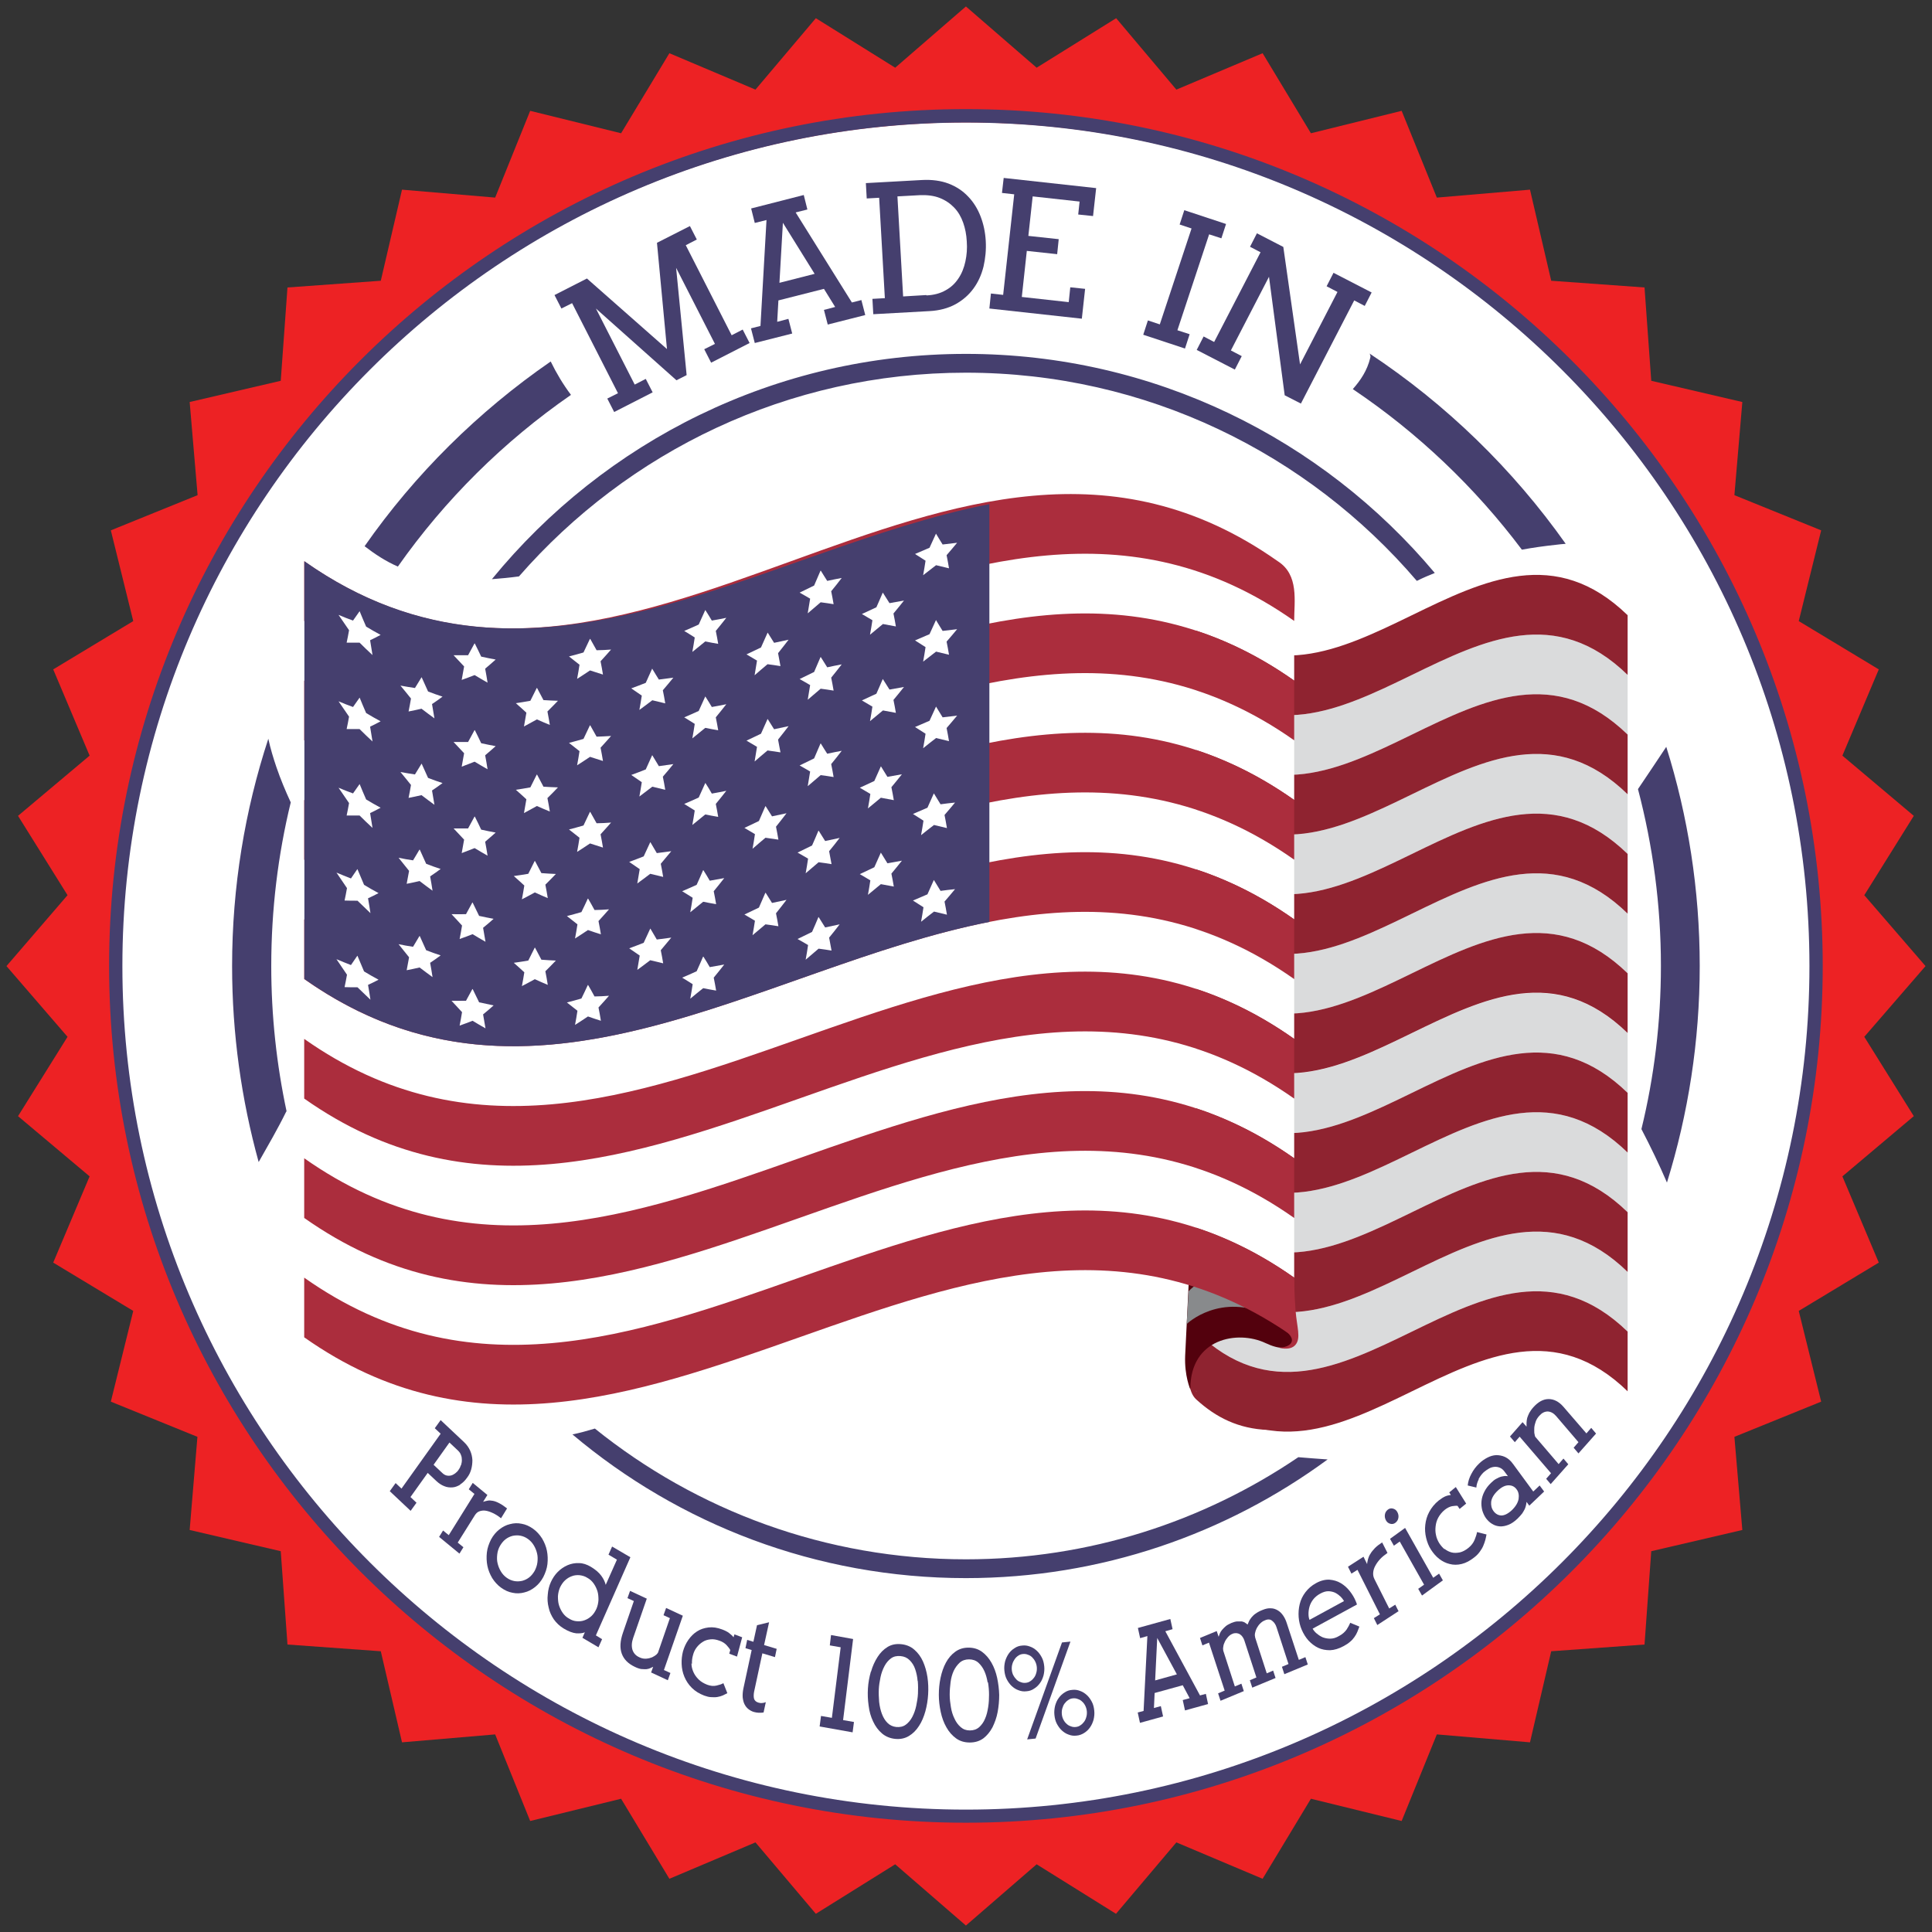 <svg xmlns="http://www.w3.org/2000/svg" fill="none" viewBox="0 0 112 112" height="112" width="112">
<rect x="0" y="0" width="112" height="112" fill="#333333" stroke="none"/>
<g id="Group 3">
<path fill="#ED2224" d="M111.625 56.005L108.075 60.105L110.945 64.705L106.805 68.195L108.915 73.195L104.275 75.995L105.575 81.255L100.545 83.295L101.005 88.695L95.725 89.925L95.335 95.335L89.925 95.725L88.695 101.005L83.295 100.545L81.255 105.565L75.995 104.275L73.195 108.915L68.195 106.805L64.695 110.945L60.095 108.075L55.995 111.625L51.895 108.075L47.295 110.945L43.795 106.805L38.805 108.915L36.005 104.275L30.735 105.565L28.705 100.545L23.305 101.005L22.075 95.725L16.665 95.335L16.275 89.925L10.995 88.695L11.445 83.295L6.425 81.255L7.725 75.995L3.085 73.195L5.195 68.195L1.045 64.705L3.915 60.105L0.375 56.005L3.915 51.895L1.045 47.295L5.195 43.805L3.085 38.805L7.725 36.005L6.425 30.745L11.455 28.705L10.995 23.305L16.275 22.075L16.665 16.665L22.075 16.275L23.305 10.995L28.705 11.455L30.735 6.425L36.005 7.725L38.805 3.085L43.795 5.195L47.295 1.055L51.895 3.925L55.995 0.375L60.095 3.925L64.705 1.055L68.195 5.195L73.195 3.085L75.995 7.725L81.255 6.425L83.295 11.455L88.695 10.995L89.925 16.275L95.335 16.665L95.725 22.075L101.005 23.305L100.545 28.705L105.575 30.745L104.275 36.005L108.915 38.805L106.805 43.805L110.945 47.295L108.075 51.895L111.625 56.005Z" id="Vector"></path>
<path fill="white" d="M56.025 105.235C83.126 105.235 105.095 83.266 105.095 56.165C105.095 29.065 83.126 7.095 56.025 7.095C28.924 7.095 6.955 29.065 6.955 56.165C6.955 83.266 28.924 105.235 56.025 105.235Z" id="Vector_2"></path>
<path fill="#453F6E" d="M55.995 105.665C28.605 105.665 6.325 83.385 6.325 55.995C6.325 28.605 28.605 6.325 55.995 6.325C83.385 6.325 105.665 28.605 105.665 55.995C105.665 83.385 83.385 105.665 55.995 105.665ZM55.995 7.105C29.035 7.105 7.095 29.045 7.095 56.005C7.095 82.965 29.035 104.905 55.995 104.905C82.955 104.905 104.895 82.965 104.895 56.005C104.895 29.045 82.955 7.105 55.995 7.105Z" id="Vector_3"></path>
<g id="Group">
<path fill="#453F6E" d="M55.995 90.395C47.865 90.395 40.375 87.555 34.485 82.815C34.055 82.945 33.625 83.065 33.185 83.155C39.355 88.355 47.315 91.485 55.995 91.485C63.835 91.485 71.085 88.925 76.965 84.605C76.395 84.565 75.835 84.525 75.265 84.475C69.765 88.205 63.135 90.395 55.995 90.395Z" id="Vector_4"></path>
<path fill="#453F6E" d="M28.525 33.575C29.045 33.535 29.565 33.485 30.085 33.415C36.395 26.185 45.675 21.605 55.995 21.605C66.445 21.605 75.825 26.295 82.135 33.675C82.475 33.505 82.825 33.355 83.175 33.215C76.665 25.455 66.895 20.515 55.995 20.515C44.935 20.515 35.035 25.605 28.525 33.565V33.575Z" id="Vector_5"></path>
<path fill="#453F6E" d="M33.095 22.885C32.645 22.285 32.255 21.635 31.925 20.955C27.725 23.855 24.055 27.485 21.135 31.665C21.735 32.125 22.355 32.535 23.065 32.845C25.795 28.965 29.195 25.595 33.095 22.895V22.885Z" id="Vector_6"></path>
<path fill="#453F6E" d="M16.615 64.435C16.035 61.715 15.725 58.895 15.725 56.005C15.725 52.735 16.115 49.555 16.855 46.515C16.545 45.845 16.265 45.175 16.025 44.475C15.845 43.945 15.675 43.385 15.555 42.825C14.195 46.975 13.455 51.405 13.455 56.005C13.455 59.935 13.995 63.745 14.995 67.365C15.545 66.395 16.105 65.435 16.595 64.435H16.615Z" id="Vector_7"></path>
<path fill="#453F6E" d="M78.435 22.565C82.195 25.095 85.505 28.245 88.225 31.865C88.875 31.745 89.525 31.655 90.175 31.585C90.375 31.565 90.565 31.535 90.765 31.525C87.695 27.185 83.835 23.435 79.395 20.495C79.435 20.565 79.465 20.655 79.435 20.745C79.255 21.485 78.875 22.045 78.425 22.555L78.435 22.565Z" id="Vector_8"></path>
<path fill="#453F6E" d="M96.595 43.295C96.055 44.115 95.505 44.925 94.955 45.745C95.815 49.015 96.285 52.455 96.285 55.995C96.285 59.255 95.895 62.425 95.155 65.455C95.685 66.475 96.185 67.505 96.635 68.555C97.865 64.585 98.535 60.365 98.535 55.995C98.535 51.575 97.855 47.305 96.595 43.295Z" id="Vector_9"></path>
</g>
<g id="Group_2">
<path fill="#453F6E" d="M26.685 86.065C26.535 86.155 26.385 86.215 26.235 86.225C26.085 86.235 25.915 86.225 25.755 86.155C25.595 86.095 25.445 85.995 25.295 85.855L24.795 85.385L23.795 86.785L24.145 87.115L23.805 87.585L22.595 86.445L22.935 85.975L23.275 86.295L25.545 83.115L25.205 82.795L25.545 82.325L26.895 83.595C27.055 83.745 27.175 83.915 27.255 84.095C27.335 84.275 27.375 84.455 27.385 84.645C27.385 84.825 27.365 85.005 27.315 85.185C27.265 85.365 27.185 85.525 27.075 85.665C26.955 85.835 26.825 85.965 26.675 86.055L26.685 86.065ZM26.725 84.945C26.755 84.845 26.775 84.745 26.775 84.645C26.775 84.545 26.765 84.445 26.725 84.355C26.695 84.255 26.635 84.175 26.555 84.095L26.055 83.625L25.135 84.915L25.635 85.385C25.715 85.465 25.805 85.515 25.885 85.535C25.975 85.555 26.055 85.555 26.145 85.535C26.225 85.515 26.305 85.475 26.385 85.415C26.465 85.355 26.535 85.285 26.585 85.205C26.645 85.125 26.685 85.045 26.715 84.945H26.725Z" id="Vector_10"></path>
<path fill="#453F6E" d="M26.635 90.065L25.455 89.095L25.685 88.725L26.015 88.995L27.505 86.605L27.175 86.335L27.405 85.965L28.255 86.665L28.005 87.065C28.085 87.035 28.165 87.015 28.265 86.995C28.355 86.975 28.465 86.985 28.575 87.005C28.685 87.025 28.815 87.075 28.945 87.145C29.085 87.215 29.225 87.315 29.395 87.445L29.045 88.015C28.885 87.885 28.725 87.785 28.575 87.715C28.425 87.645 28.285 87.595 28.145 87.575C28.015 87.555 27.895 87.575 27.785 87.615C27.675 87.655 27.595 87.735 27.525 87.845L26.535 89.425L26.865 89.695L26.635 90.065Z" id="Vector_11"></path>
<path fill="#453F6E" d="M31.015 92.005C30.825 92.155 30.615 92.265 30.395 92.315C30.175 92.375 29.945 92.385 29.715 92.335C29.485 92.295 29.265 92.195 29.055 92.045C28.845 91.895 28.675 91.705 28.535 91.485C28.405 91.265 28.305 91.025 28.255 90.775C28.205 90.525 28.195 90.265 28.225 89.995C28.255 89.735 28.345 89.485 28.465 89.245C28.595 89.005 28.755 88.815 28.945 88.665C29.135 88.515 29.345 88.405 29.565 88.355C29.785 88.295 30.015 88.285 30.245 88.335C30.475 88.375 30.695 88.475 30.905 88.625C31.115 88.775 31.285 88.965 31.425 89.185C31.555 89.405 31.655 89.645 31.705 89.895C31.755 90.145 31.765 90.405 31.735 90.675C31.705 90.935 31.615 91.185 31.495 91.425C31.365 91.665 31.205 91.855 31.015 92.005ZM28.825 90.115C28.805 90.295 28.805 90.465 28.845 90.625C28.885 90.795 28.945 90.945 29.035 91.095C29.125 91.245 29.235 91.365 29.375 91.465C29.515 91.565 29.655 91.625 29.815 91.655C29.965 91.685 30.115 91.675 30.265 91.645C30.415 91.605 30.545 91.545 30.675 91.445C30.805 91.345 30.905 91.215 30.995 91.065C31.075 90.905 31.135 90.745 31.155 90.565C31.175 90.385 31.175 90.215 31.135 90.055C31.095 89.885 31.035 89.735 30.945 89.585C30.855 89.435 30.745 89.315 30.605 89.215C30.465 89.115 30.325 89.055 30.165 89.025C30.005 88.995 29.865 89.005 29.715 89.035C29.565 89.075 29.435 89.135 29.305 89.235C29.175 89.335 29.075 89.465 28.985 89.615C28.895 89.775 28.845 89.935 28.825 90.115Z" id="Vector_12"></path>
<path fill="#453F6E" d="M35.484 89.655L36.544 90.275L34.544 94.805L34.904 95.025L34.694 95.495L33.764 94.945L33.904 94.625C33.775 94.685 33.605 94.695 33.404 94.685C33.205 94.665 32.955 94.575 32.675 94.405C32.444 94.265 32.255 94.085 32.105 93.875C31.965 93.665 31.855 93.435 31.805 93.185C31.744 92.945 31.724 92.685 31.755 92.435C31.774 92.175 31.834 91.935 31.934 91.715C32.035 91.495 32.164 91.295 32.334 91.125C32.505 90.955 32.694 90.825 32.904 90.735C33.114 90.645 33.334 90.605 33.565 90.615C33.794 90.615 34.025 90.695 34.245 90.825C34.514 90.985 34.715 91.155 34.855 91.345C34.995 91.535 35.075 91.715 35.114 91.875L35.764 90.415L35.275 90.125L35.484 89.655ZM32.344 92.545C32.344 92.725 32.355 92.895 32.404 93.055C32.455 93.215 32.525 93.365 32.624 93.505C32.724 93.645 32.844 93.755 32.995 93.835C33.135 93.925 33.285 93.975 33.444 93.985C33.594 93.995 33.745 93.985 33.895 93.925C34.035 93.875 34.164 93.795 34.285 93.685C34.404 93.575 34.495 93.435 34.575 93.265C34.645 93.105 34.684 92.925 34.694 92.755C34.694 92.575 34.684 92.405 34.635 92.245C34.584 92.085 34.514 91.935 34.414 91.795C34.315 91.655 34.194 91.545 34.044 91.465C33.904 91.375 33.755 91.335 33.594 91.315C33.444 91.305 33.294 91.315 33.145 91.375C33.005 91.425 32.874 91.505 32.755 91.615C32.635 91.725 32.544 91.865 32.465 92.025C32.395 92.185 32.355 92.365 32.344 92.535V92.545Z" id="Vector_13"></path>
<path fill="#453F6E" d="M38.495 96.815L38.865 96.985L38.715 97.405L37.745 96.955L37.865 96.625C37.865 96.625 37.765 96.675 37.695 96.705C37.635 96.735 37.555 96.755 37.465 96.765C37.375 96.765 37.275 96.765 37.165 96.755C37.055 96.735 36.935 96.695 36.795 96.625C36.415 96.445 36.165 96.195 36.045 95.865C35.925 95.535 35.945 95.135 36.115 94.645L36.745 92.815L36.375 92.645L36.525 92.225L37.495 92.675L36.705 94.955C36.615 95.215 36.605 95.445 36.665 95.645C36.735 95.845 36.865 95.985 37.065 96.075C37.205 96.145 37.345 96.165 37.465 96.155C37.595 96.145 37.705 96.115 37.805 96.075C37.905 96.025 37.985 95.975 38.045 95.925C38.105 95.865 38.135 95.825 38.145 95.805L38.835 93.805L38.465 93.635L38.615 93.215L39.585 93.665L38.485 96.825L38.495 96.815Z" id="Vector_14"></path>
<path fill="#453F6E" d="M40.085 96.425C40.085 96.605 40.125 96.765 40.195 96.925C40.265 97.085 40.365 97.225 40.495 97.355C40.625 97.485 40.795 97.585 40.995 97.665C41.185 97.735 41.365 97.755 41.535 97.715C41.705 97.675 41.835 97.635 41.935 97.575L42.165 98.155C42.085 98.195 41.995 98.245 41.905 98.285C41.815 98.325 41.705 98.355 41.595 98.375C41.485 98.395 41.365 98.395 41.235 98.385C41.105 98.385 40.965 98.345 40.825 98.295C40.535 98.185 40.295 98.035 40.105 97.845C39.915 97.655 39.775 97.445 39.675 97.205C39.575 96.965 39.525 96.725 39.515 96.465C39.505 96.205 39.535 95.955 39.595 95.725C39.665 95.485 39.765 95.265 39.905 95.065C40.045 94.865 40.215 94.695 40.405 94.575C40.605 94.445 40.825 94.375 41.075 94.345C41.325 94.315 41.585 94.355 41.875 94.465C42.035 94.525 42.175 94.595 42.275 94.675C42.375 94.755 42.465 94.835 42.525 94.915L42.575 94.745L43.025 94.915L42.725 96.035L42.275 95.865L42.335 95.655C42.295 95.575 42.225 95.485 42.125 95.375C42.025 95.265 41.885 95.175 41.715 95.115C41.525 95.045 41.345 95.015 41.185 95.035C41.015 95.055 40.865 95.095 40.735 95.185C40.605 95.265 40.485 95.375 40.385 95.505C40.285 95.635 40.215 95.785 40.175 95.945C40.125 96.115 40.105 96.285 40.115 96.455L40.085 96.425Z" id="Vector_15"></path>
<path fill="#453F6E" d="M44.185 98.725C44.245 98.725 44.315 98.705 44.395 98.675L44.265 99.275C44.065 99.305 43.885 99.295 43.705 99.245C43.595 99.215 43.485 99.155 43.395 99.085C43.305 99.015 43.225 98.925 43.165 98.805C43.105 98.695 43.075 98.555 43.055 98.405C43.045 98.255 43.055 98.075 43.095 97.885L43.575 95.655L43.215 95.545L43.315 95.065L43.675 95.175L43.885 94.215L44.585 94.045L44.295 95.365L45.025 95.585L44.925 96.065L44.195 95.845L43.715 98.075C43.685 98.235 43.685 98.375 43.715 98.485C43.755 98.595 43.835 98.665 43.975 98.705C44.045 98.725 44.115 98.735 44.175 98.725H44.185Z" id="Vector_16"></path>
<path fill="#453F6E" d="M49.425 100.425L47.515 100.085L47.595 99.475L48.225 99.585L48.735 95.495L48.105 95.385L48.175 94.785L49.455 95.015L48.875 99.715L49.505 99.825L49.425 100.435V100.425Z" id="Vector_17"></path>
<path fill="#453F6E" d="M50.495 96.905C50.585 96.585 50.715 96.305 50.875 96.055C51.035 95.805 51.225 95.615 51.455 95.475C51.685 95.335 51.945 95.285 52.245 95.315C52.545 95.345 52.805 95.455 53.005 95.635C53.215 95.815 53.385 96.045 53.505 96.315C53.625 96.585 53.715 96.895 53.765 97.225C53.815 97.555 53.825 97.895 53.805 98.225C53.785 98.555 53.735 98.875 53.645 99.205C53.555 99.525 53.435 99.815 53.275 100.055C53.115 100.305 52.925 100.495 52.695 100.635C52.465 100.775 52.195 100.835 51.895 100.805C51.595 100.775 51.335 100.665 51.125 100.485C50.915 100.305 50.745 100.075 50.615 99.795C50.485 99.525 50.395 99.215 50.355 98.875C50.305 98.535 50.295 98.205 50.315 97.875C50.335 97.545 50.395 97.225 50.485 96.905H50.495ZM53.195 97.445C53.175 97.195 53.125 96.975 53.055 96.765C52.985 96.555 52.875 96.385 52.735 96.245C52.595 96.105 52.425 96.025 52.205 96.005C51.995 95.985 51.805 96.025 51.655 96.135C51.505 96.245 51.375 96.395 51.275 96.585C51.175 96.775 51.095 96.985 51.045 97.225C50.995 97.465 50.955 97.705 50.945 97.935C50.935 98.165 50.945 98.415 50.965 98.665C50.995 98.915 51.045 99.145 51.125 99.355C51.205 99.565 51.305 99.735 51.445 99.875C51.585 100.015 51.755 100.095 51.955 100.115C52.165 100.135 52.355 100.095 52.505 99.985C52.655 99.875 52.785 99.725 52.885 99.535C52.985 99.345 53.065 99.125 53.115 98.885C53.165 98.645 53.205 98.405 53.215 98.175C53.225 97.945 53.225 97.705 53.205 97.455L53.195 97.445Z" id="Vector_18"></path>
<path fill="#453F6E" d="M54.525 97.265C54.595 96.935 54.695 96.645 54.835 96.385C54.975 96.125 55.155 95.915 55.375 95.755C55.595 95.595 55.845 95.515 56.145 95.515C56.445 95.515 56.705 95.595 56.925 95.755C57.145 95.915 57.325 96.125 57.475 96.385C57.625 96.645 57.735 96.945 57.805 97.265C57.875 97.595 57.915 97.925 57.925 98.255C57.925 98.585 57.895 98.915 57.835 99.245C57.775 99.575 57.665 99.865 57.535 100.135C57.395 100.395 57.215 100.615 57.005 100.775C56.785 100.935 56.525 101.015 56.215 101.015C55.915 101.015 55.645 100.935 55.425 100.775C55.205 100.615 55.015 100.405 54.865 100.135C54.715 99.875 54.605 99.575 54.535 99.245C54.465 98.915 54.425 98.585 54.425 98.255C54.425 97.925 54.455 97.595 54.525 97.265ZM57.255 97.535C57.215 97.295 57.155 97.075 57.065 96.875C56.975 96.675 56.855 96.515 56.715 96.385C56.565 96.255 56.385 96.195 56.175 96.195C55.965 96.195 55.785 96.255 55.635 96.385C55.495 96.515 55.375 96.675 55.285 96.865C55.195 97.065 55.135 97.285 55.105 97.525C55.075 97.765 55.055 98.005 55.055 98.245C55.055 98.485 55.085 98.725 55.125 98.965C55.165 99.215 55.235 99.435 55.335 99.635C55.425 99.835 55.545 99.995 55.695 100.125C55.845 100.255 56.015 100.315 56.225 100.315C56.435 100.315 56.615 100.255 56.765 100.125C56.905 99.995 57.025 99.835 57.105 99.635C57.195 99.435 57.245 99.215 57.285 98.965C57.325 98.715 57.335 98.475 57.335 98.245C57.335 98.005 57.315 97.765 57.275 97.525L57.255 97.535Z" id="Vector_19"></path>
<path fill="#453F6E" d="M60.495 97.125C60.445 97.295 60.385 97.445 60.285 97.575C60.195 97.705 60.075 97.815 59.945 97.895C59.815 97.985 59.665 98.035 59.505 98.045C59.345 98.065 59.195 98.045 59.045 97.985C58.895 97.935 58.765 97.845 58.655 97.745C58.535 97.635 58.445 97.505 58.365 97.355C58.285 97.205 58.245 97.035 58.225 96.845C58.205 96.665 58.225 96.485 58.265 96.315C58.315 96.145 58.385 95.995 58.475 95.865C58.565 95.735 58.685 95.625 58.815 95.545C58.945 95.455 59.095 95.405 59.255 95.395C59.415 95.375 59.565 95.395 59.715 95.455C59.865 95.505 59.995 95.595 60.105 95.695C60.225 95.805 60.315 95.935 60.395 96.085C60.475 96.235 60.515 96.405 60.535 96.595C60.555 96.775 60.535 96.955 60.495 97.125ZM58.745 97.115C58.795 97.215 58.855 97.295 58.925 97.365C58.995 97.435 59.075 97.485 59.175 97.515C59.265 97.555 59.365 97.565 59.465 97.555C59.565 97.545 59.655 97.515 59.735 97.455C59.815 97.405 59.885 97.335 59.945 97.255C60.005 97.175 60.045 97.085 60.075 96.975C60.105 96.875 60.115 96.765 60.105 96.645C60.095 96.535 60.065 96.425 60.015 96.325C59.965 96.225 59.905 96.145 59.835 96.075C59.765 96.005 59.685 95.955 59.585 95.925C59.495 95.885 59.395 95.875 59.295 95.885C59.195 95.895 59.105 95.925 59.025 95.985C58.945 96.035 58.875 96.105 58.815 96.195C58.755 96.285 58.715 96.365 58.685 96.475C58.655 96.575 58.645 96.685 58.655 96.805C58.665 96.915 58.695 97.025 58.745 97.125V97.115ZM60.035 100.785L59.545 100.835L61.565 95.215L62.055 95.165L60.035 100.785ZM63.395 99.695C63.345 99.865 63.285 100.005 63.185 100.145C63.095 100.275 62.975 100.385 62.845 100.465C62.715 100.545 62.565 100.605 62.405 100.615C62.245 100.635 62.095 100.615 61.945 100.555C61.795 100.505 61.665 100.415 61.555 100.315C61.435 100.205 61.345 100.075 61.265 99.925C61.185 99.775 61.145 99.605 61.125 99.415C61.105 99.235 61.125 99.055 61.165 98.885C61.215 98.715 61.275 98.565 61.375 98.435C61.465 98.305 61.585 98.195 61.715 98.115C61.845 98.025 61.995 97.975 62.155 97.965C62.315 97.945 62.465 97.965 62.615 98.025C62.765 98.075 62.895 98.165 63.005 98.265C63.125 98.375 63.215 98.505 63.295 98.655C63.375 98.805 63.415 98.975 63.435 99.165C63.455 99.355 63.435 99.525 63.395 99.695ZM61.645 99.685C61.695 99.785 61.755 99.865 61.825 99.925C61.895 99.995 61.975 100.045 62.075 100.075C62.165 100.115 62.265 100.125 62.365 100.115C62.465 100.105 62.555 100.075 62.635 100.015C62.715 99.965 62.785 99.895 62.845 99.815C62.905 99.735 62.945 99.645 62.975 99.535C63.005 99.435 63.015 99.325 63.005 99.205C62.995 99.095 62.965 98.985 62.915 98.885C62.865 98.785 62.805 98.705 62.735 98.645C62.665 98.575 62.585 98.525 62.485 98.495C62.395 98.455 62.295 98.445 62.195 98.455C62.095 98.465 62.005 98.495 61.925 98.555C61.845 98.605 61.775 98.675 61.715 98.755C61.655 98.835 61.615 98.925 61.585 99.035C61.555 99.135 61.545 99.245 61.555 99.365C61.565 99.485 61.595 99.585 61.645 99.685Z" id="Vector_20"></path>
<path fill="#453F6E" d="M70.035 98.785L68.695 99.155L68.565 98.555L68.965 98.445L68.565 97.695L66.935 98.145L66.895 99.015L67.295 98.905L67.425 99.505L66.085 99.875L65.955 99.275L66.295 99.185L66.515 94.845L66.095 94.965L65.965 94.375L67.845 93.855L67.975 94.445L67.555 94.565L69.565 98.285L69.905 98.195L70.035 98.795V98.785ZM66.965 97.415L68.225 97.065L67.085 94.955L66.965 97.415Z" id="Vector_21"></path>
<path fill="#453F6E" d="M75.805 96.495L74.455 97.055L74.315 96.625L74.695 96.465L74.005 94.345C73.955 94.185 73.875 94.055 73.755 93.965C73.645 93.865 73.495 93.855 73.325 93.935C73.215 93.975 73.125 94.045 73.045 94.125C72.965 94.205 72.905 94.295 72.855 94.385C72.805 94.485 72.775 94.575 72.755 94.675C72.735 94.775 72.745 94.855 72.765 94.935L73.435 97.005L73.805 96.845L73.945 97.275L72.595 97.835L72.455 97.405L72.835 97.245L72.135 95.095C72.115 95.025 72.075 94.955 72.035 94.895C71.995 94.835 71.945 94.785 71.885 94.745C71.825 94.705 71.755 94.685 71.685 94.675C71.605 94.675 71.525 94.675 71.445 94.715C71.345 94.755 71.265 94.815 71.185 94.905C71.115 94.985 71.045 95.085 71.005 95.175C70.955 95.275 70.925 95.365 70.915 95.465C70.895 95.555 70.905 95.635 70.915 95.695L71.585 97.765L71.965 97.605L72.105 98.035L70.755 98.595L70.615 98.165L70.995 98.005L70.085 95.225L69.705 95.385L69.565 94.955L70.535 94.555L70.645 94.885C70.665 94.825 70.685 94.765 70.715 94.695C70.745 94.625 70.785 94.555 70.845 94.485C70.905 94.415 70.975 94.345 71.055 94.275C71.135 94.205 71.255 94.145 71.385 94.085C71.505 94.035 71.615 94.005 71.715 93.995C71.815 93.995 71.905 93.995 71.985 93.995C72.065 94.015 72.135 94.035 72.185 94.075C72.245 94.115 72.285 94.145 72.325 94.175C72.355 94.115 72.385 94.045 72.415 93.965C72.455 93.895 72.505 93.815 72.565 93.745C72.625 93.675 72.705 93.595 72.815 93.525C72.915 93.455 73.045 93.385 73.205 93.325C73.375 93.255 73.525 93.225 73.675 93.235C73.825 93.235 73.955 93.285 74.075 93.355C74.195 93.425 74.295 93.525 74.385 93.655C74.475 93.785 74.545 93.935 74.595 94.095L75.295 96.225L75.675 96.065L75.815 96.495H75.805Z" id="Vector_22"></path>
<path fill="#453F6E" d="M76.335 94.695C76.435 94.785 76.545 94.855 76.675 94.915C76.805 94.965 76.955 94.995 77.115 94.995C77.275 94.995 77.455 94.945 77.635 94.835C77.825 94.735 77.965 94.605 78.065 94.465C78.155 94.325 78.225 94.195 78.275 94.075L78.805 94.295C78.765 94.395 78.725 94.505 78.685 94.605C78.645 94.705 78.585 94.805 78.515 94.905C78.445 95.005 78.365 95.095 78.265 95.175C78.165 95.265 78.045 95.345 77.895 95.425C77.615 95.575 77.355 95.655 77.105 95.665C76.855 95.665 76.625 95.625 76.415 95.525C76.205 95.425 76.025 95.285 75.855 95.105C75.695 94.925 75.565 94.715 75.465 94.485C75.365 94.255 75.305 94.005 75.285 93.755C75.265 93.495 75.285 93.245 75.345 92.995C75.405 92.745 75.515 92.515 75.675 92.305C75.835 92.095 76.035 91.915 76.295 91.775C76.565 91.625 76.825 91.565 77.065 91.575C77.305 91.595 77.525 91.655 77.725 91.775C77.925 91.895 78.095 92.045 78.245 92.235C78.395 92.425 78.515 92.625 78.595 92.825C78.615 92.865 78.625 92.895 78.635 92.925C78.645 92.955 78.655 92.985 78.665 93.015L76.095 94.415C76.145 94.505 76.215 94.595 76.315 94.685L76.335 94.695ZM77.695 92.545C77.605 92.455 77.505 92.385 77.385 92.325C77.265 92.275 77.135 92.245 76.995 92.245C76.855 92.245 76.695 92.295 76.535 92.385C76.365 92.475 76.225 92.595 76.125 92.725C76.025 92.855 75.955 92.995 75.915 93.135C75.875 93.275 75.855 93.415 75.855 93.555C75.855 93.695 75.875 93.815 75.915 93.905L77.915 92.815C77.855 92.715 77.785 92.625 77.695 92.535V92.545Z" id="Vector_23"></path>
<path fill="#453F6E" d="M81.085 93.395L79.844 94.205L79.644 93.805L79.995 93.585L78.695 91.005L78.344 91.225L78.144 90.825L79.044 90.245L79.254 90.675C79.254 90.585 79.284 90.485 79.305 90.385C79.335 90.285 79.374 90.175 79.445 90.075C79.504 89.965 79.594 89.865 79.704 89.745C79.814 89.635 79.954 89.525 80.124 89.415L80.434 90.025C80.275 90.135 80.124 90.255 80.004 90.385C79.885 90.515 79.794 90.645 79.725 90.775C79.654 90.905 79.615 91.035 79.605 91.165C79.594 91.295 79.615 91.415 79.674 91.535L80.534 93.245L80.885 93.025L81.085 93.425V93.395Z" id="Vector_24"></path>
<path fill="#453F6E" d="M81.065 87.995C81.045 88.115 80.985 88.205 80.895 88.275C80.805 88.345 80.705 88.365 80.595 88.335C80.485 88.305 80.405 88.245 80.345 88.135C80.285 88.025 80.265 87.915 80.285 87.795C80.305 87.675 80.365 87.585 80.455 87.515C80.545 87.445 80.645 87.425 80.755 87.455C80.865 87.485 80.945 87.545 81.005 87.655C81.065 87.765 81.085 87.875 81.065 87.995ZM80.585 89.205L81.455 88.575L83.085 91.465L83.425 91.225L83.645 91.615L82.435 92.495L82.215 92.105L82.555 91.865L81.145 89.365L80.805 89.605L80.585 89.215V89.205Z" id="Vector_25"></path>
<path fill="#453F6E" d="M83.735 89.785C83.865 89.885 83.995 89.955 84.145 89.995C84.295 90.035 84.455 90.025 84.625 89.995C84.795 89.955 84.965 89.865 85.135 89.725C85.295 89.595 85.415 89.435 85.485 89.265C85.555 89.095 85.605 88.945 85.625 88.815L86.175 88.955C86.155 89.055 86.135 89.165 86.105 89.275C86.075 89.385 86.035 89.495 85.985 89.615C85.935 89.735 85.865 89.845 85.785 89.955C85.705 90.065 85.605 90.175 85.475 90.275C85.225 90.475 84.985 90.605 84.735 90.665C84.495 90.725 84.255 90.725 84.035 90.665C83.815 90.615 83.605 90.505 83.425 90.365C83.235 90.215 83.085 90.035 82.955 89.835C82.825 89.635 82.735 89.405 82.675 89.155C82.615 88.905 82.595 88.655 82.625 88.395C82.655 88.135 82.725 87.885 82.855 87.645C82.985 87.405 83.165 87.175 83.405 86.985C83.545 86.875 83.675 86.795 83.785 86.745C83.905 86.695 84.015 86.675 84.105 86.665L84.015 86.515L84.395 86.205L84.995 87.165L84.615 87.475L84.495 87.295C84.415 87.285 84.315 87.295 84.175 87.315C84.035 87.345 83.895 87.415 83.755 87.525C83.595 87.655 83.475 87.805 83.385 87.965C83.295 88.125 83.245 88.295 83.225 88.475C83.205 88.645 83.205 88.815 83.245 88.985C83.275 89.155 83.345 89.305 83.425 89.445C83.515 89.585 83.625 89.715 83.745 89.815L83.735 89.785Z" id="Vector_26"></path>
<path fill="#453F6E" d="M85.725 85.755C85.645 85.915 85.595 86.075 85.585 86.235L85.085 86.115C85.105 85.895 85.175 85.665 85.295 85.445C85.415 85.215 85.565 85.015 85.745 84.845C85.885 84.705 86.045 84.595 86.215 84.505C86.385 84.415 86.555 84.365 86.735 84.355C86.905 84.355 87.085 84.385 87.255 84.465C87.425 84.545 87.585 84.685 87.725 84.885L88.885 86.465L89.255 86.115L89.515 86.465L88.655 87.285L88.495 87.065C88.495 87.125 88.475 87.185 88.465 87.255C88.455 87.325 88.425 87.395 88.395 87.475C88.355 87.555 88.305 87.645 88.245 87.735C88.175 87.825 88.085 87.925 87.975 88.035C87.795 88.205 87.625 88.325 87.445 88.395C87.265 88.465 87.105 88.495 86.945 88.485C86.785 88.475 86.635 88.425 86.505 88.345C86.365 88.265 86.255 88.155 86.145 88.015C86.045 87.875 85.975 87.715 85.925 87.545C85.885 87.375 85.865 87.195 85.885 87.015C85.905 86.835 85.955 86.655 86.055 86.465C86.145 86.285 86.275 86.115 86.445 85.955C86.545 85.855 86.645 85.775 86.745 85.725C86.845 85.665 86.925 85.635 87.015 85.605C87.095 85.585 87.175 85.575 87.235 85.565C87.305 85.565 87.365 85.565 87.415 85.575L87.215 85.305C87.135 85.195 87.045 85.125 86.945 85.085C86.845 85.045 86.745 85.025 86.635 85.035C86.525 85.045 86.415 85.075 86.315 85.135C86.205 85.195 86.115 85.265 86.015 85.345C85.895 85.455 85.795 85.595 85.715 85.745L85.725 85.755ZM87.025 87.855C87.205 87.855 87.405 87.765 87.635 87.555C87.865 87.335 87.995 87.115 88.035 86.895C88.065 86.675 88.035 86.485 87.915 86.335C87.805 86.185 87.655 86.105 87.455 86.105C87.255 86.105 87.045 86.205 86.815 86.425C86.595 86.635 86.475 86.845 86.445 87.055C86.425 87.265 86.465 87.445 86.585 87.605C86.705 87.765 86.855 87.845 87.035 87.855H87.025Z" id="Vector_27"></path>
<path fill="#453F6E" d="M89.635 85.725L89.915 85.405L88.095 83.285L87.815 83.605L87.535 83.275L88.265 82.445L88.495 82.705C88.495 82.625 88.495 82.545 88.495 82.465C88.495 82.375 88.515 82.295 88.535 82.195C88.565 82.105 88.605 82.005 88.655 81.905C88.715 81.805 88.785 81.695 88.895 81.575C89.175 81.265 89.465 81.105 89.775 81.105C90.085 81.105 90.375 81.255 90.635 81.555L91.965 83.095L92.245 82.775L92.525 83.105L91.505 84.255L91.225 83.925L91.505 83.605L90.205 82.085C90.055 81.915 89.895 81.835 89.725 81.825C89.545 81.825 89.385 81.905 89.235 82.075C89.135 82.185 89.065 82.295 89.025 82.415C88.985 82.535 88.955 82.645 88.945 82.755C88.935 82.865 88.945 82.965 88.945 83.065C88.965 83.155 88.975 83.235 88.995 83.285L90.355 84.875L90.635 84.555L90.915 84.885L89.895 86.035L89.615 85.705L89.635 85.725Z" id="Vector_28"></path>
</g>
<g id="Group_3">
<path fill="#453F6E" d="M43.455 19.885L41.225 21.025L40.825 20.245L41.445 19.935L39.195 15.525L39.805 21.745L39.215 22.045L34.545 17.885L36.795 22.295L37.435 21.965L37.835 22.745L35.605 23.885L35.205 23.105L35.825 22.795L33.165 17.575L32.545 17.885L32.145 17.105L34.025 16.145L38.665 20.235L38.085 14.075L39.995 13.105L40.395 13.885L39.755 14.215L42.415 19.435L43.055 19.105L43.455 19.885Z" id="Vector_29"></path>
<path fill="#453F6E" d="M50.155 18.265L47.985 18.815L47.765 17.965L48.415 17.795L47.765 16.745L45.125 17.415L45.055 18.655L45.705 18.485L45.925 19.335L43.755 19.885L43.535 19.035L44.085 18.895L44.435 12.755L43.755 12.925L43.545 12.085L46.595 11.305L46.805 12.145L46.125 12.315L49.385 17.535L49.935 17.395L50.155 18.245V18.265ZM45.185 16.395L47.225 15.875L45.385 12.915L45.185 16.395Z" id="Vector_30"></path>
<path fill="#453F6E" d="M51.295 17.265L50.965 11.465L50.245 11.505L50.195 10.615L53.455 10.435C54.035 10.405 54.545 10.475 54.995 10.645C55.435 10.815 55.815 11.065 56.125 11.395C56.435 11.715 56.675 12.105 56.845 12.545C57.015 12.985 57.115 13.455 57.145 13.965C57.175 14.485 57.125 14.975 57.015 15.455C56.895 15.935 56.705 16.355 56.435 16.725C56.165 17.095 55.825 17.395 55.395 17.635C54.975 17.865 54.465 18.005 53.885 18.035L50.625 18.215L50.575 17.325L51.295 17.285V17.265ZM53.715 17.125C54.145 17.105 54.515 17.005 54.825 16.825C55.135 16.655 55.375 16.425 55.565 16.135C55.755 15.855 55.885 15.525 55.965 15.155C56.045 14.785 56.075 14.405 56.045 13.995C56.025 13.605 55.955 13.245 55.835 12.905C55.715 12.565 55.545 12.275 55.315 12.035C55.085 11.795 54.805 11.605 54.475 11.475C54.145 11.345 53.755 11.295 53.305 11.315L52.025 11.385L52.355 17.185L53.695 17.105L53.715 17.125Z" id="Vector_31"></path>
<path fill="#453F6E" d="M58.155 17.085L58.795 11.265L58.085 11.185L58.185 10.315L63.545 10.905L63.365 12.525L62.505 12.435L62.585 11.685L59.865 11.385L59.615 13.675L61.375 13.865L61.285 14.735L59.525 14.545L59.235 17.215L61.955 17.515L62.045 16.655L62.905 16.745L62.715 18.475L57.355 17.885L57.445 17.015L58.155 17.095V17.085Z" id="Vector_32"></path>
<path fill="#453F6E" d="M68.695 20.205L66.275 19.405L66.545 18.575L67.235 18.805L69.075 13.245L68.385 13.015L68.655 12.185L71.075 12.985L70.805 13.815L70.095 13.585L68.255 19.145L68.965 19.375L68.695 20.205Z" id="Vector_33"></path>
<path fill="#453F6E" d="M69.375 20.285L69.775 19.505L70.385 19.825L73.075 14.625L72.465 14.305L72.865 13.525L74.395 14.315L75.365 21.125L77.535 16.925L76.905 16.595L77.305 15.815L79.515 16.955L79.115 17.735L78.505 17.415L75.415 23.395L74.475 22.915L73.565 16.045L71.355 20.315L71.985 20.645L71.585 21.425L69.375 20.285Z" id="Vector_34"></path>
</g>
<g id="Group_4">
<g id="Group_5">
<g id="Group_6">
<g id="Group_7">
<path fill="#DADBDC" d="M94.355 39.125C86.015 31.025 77.685 47.225 69.345 39.125C69.345 40.275 69.345 41.435 69.345 42.585C77.685 50.685 86.025 34.485 94.355 42.585C94.355 41.435 94.355 40.275 94.355 39.125Z" id="Vector_35"></path>
<path fill="#DADBDC" d="M94.355 46.045C86.015 37.945 77.685 54.145 69.345 46.045V49.505C77.685 57.605 86.025 41.405 94.355 49.505C94.355 48.355 94.355 47.195 94.355 46.045Z" id="Vector_36"></path>
<path fill="#DADBDC" d="M94.355 52.965C86.015 44.865 77.685 61.065 69.345 52.965C69.345 54.115 69.345 55.275 69.345 56.425C77.685 64.525 86.025 48.325 94.355 56.425C94.355 55.275 94.355 54.115 94.355 52.965Z" id="Vector_37"></path>
<path fill="#DADBDC" d="M94.355 59.895C86.015 51.795 77.685 67.995 69.345 59.895C69.345 61.045 69.345 62.205 69.345 63.355C77.685 71.455 86.025 55.255 94.355 63.355C94.355 62.205 94.355 61.045 94.355 59.895Z" id="Vector_38"></path>
<path fill="#DADBDC" d="M94.355 66.815C86.015 58.715 77.685 74.915 69.345 66.815C69.345 67.965 69.345 69.125 69.345 70.275C77.685 78.375 86.025 62.175 94.355 70.275V66.815Z" id="Vector_39"></path>
<path fill="#DADBDC" d="M94.355 73.735C86.015 65.635 77.685 81.835 69.345 73.735C69.345 74.885 69.345 76.045 69.345 77.195C77.685 85.295 86.025 69.095 94.355 77.195C94.355 76.045 94.355 74.885 94.355 73.735Z" id="Vector_40"></path>
</g>
<g id="Group_8">
<path fill="#8F2330" d="M94.355 35.665C86.015 27.565 77.685 43.765 69.345 35.665C69.345 36.815 69.345 37.975 69.345 39.125C77.685 47.225 86.025 31.025 94.355 39.125C94.355 37.975 94.355 36.815 94.355 35.665Z" id="Vector_41"></path>
<path fill="#8F2330" d="M94.355 42.585C86.015 34.485 77.685 50.685 69.345 42.585C69.345 43.735 69.345 44.895 69.345 46.045C77.685 54.145 86.025 37.945 94.355 46.045C94.355 44.895 94.355 43.735 94.355 42.585Z" id="Vector_42"></path>
<path fill="#8F2330" d="M94.355 49.505C86.015 41.405 77.685 57.605 69.345 49.505C69.345 50.655 69.345 51.815 69.345 52.965C77.685 61.065 86.025 44.865 94.355 52.965C94.355 51.815 94.355 50.655 94.355 49.505Z" id="Vector_43"></path>
<path fill="#8F2330" d="M94.355 56.425C86.015 48.325 77.685 64.525 69.345 56.425C69.345 57.575 69.345 58.735 69.345 59.885C77.685 67.985 86.025 51.785 94.355 59.885C94.355 58.735 94.355 57.575 94.355 56.425Z" id="Vector_44"></path>
<path fill="#8F2330" d="M94.355 63.355C86.015 55.255 77.685 71.455 69.345 63.355C69.345 64.505 69.345 65.665 69.345 66.815C77.685 74.915 86.025 58.715 94.355 66.815C94.355 65.665 94.355 64.505 94.355 63.355Z" id="Vector_45"></path>
<path fill="#8F2330" d="M94.355 70.275C86.015 62.175 77.685 78.375 69.345 70.275C69.345 71.425 69.345 72.585 69.345 73.735C77.685 81.835 86.025 65.635 94.355 73.735C94.355 72.585 94.355 71.425 94.355 70.275Z" id="Vector_46"></path>
<path fill="#8F2330" d="M94.355 77.195C86.015 69.095 77.685 85.295 69.345 77.195C69.345 78.345 69.345 79.505 69.345 80.655C77.685 88.755 86.025 72.555 94.355 80.655C94.355 79.505 94.355 78.345 94.355 77.195Z" id="Vector_47"></path>
</g>
</g>
<path fill="#8F2330" d="M69.345 80.655C69.345 80.655 69.665 78.075 69.345 77.195C69.345 77.195 68.365 80.225 69.345 81.125C70.505 82.185 71.805 82.825 73.495 82.895C75.195 82.965 72.675 80.835 72.525 80.875C72.375 80.915 69.345 80.655 69.345 80.655Z" id="Vector_48"></path>
</g>
<path fill="#53010D" d="M75.185 77.505C75.185 77.505 75.045 78.655 73.355 77.855C71.765 77.105 68.985 77.565 69.005 80.545C69.005 80.545 68.655 79.765 68.705 78.585C68.765 77.415 68.905 74.495 68.905 74.495C68.905 74.495 73.885 73.915 75.185 77.505Z" id="Vector_49"></path>
<path fill="#888A8C" d="M68.805 76.745C68.805 76.745 70.745 74.875 73.645 76.275L73.055 74.355C73.055 74.355 70.255 73.385 68.905 74.855L68.795 76.745H68.805Z" id="Vector_50"></path>
<g id="Group_9">
<g id="Group_10">
<path fill="white" d="M75.025 74.065C55.895 60.575 36.765 87.565 17.635 74.065C17.635 72.915 17.635 71.755 17.635 70.605C36.765 84.105 55.895 57.115 75.025 70.605C75.025 71.755 75.025 72.915 75.025 74.065Z" id="Vector_51"></path>
<path fill="white" d="M75.025 67.145C55.895 53.655 36.765 80.635 17.635 67.145C17.635 65.995 17.635 64.835 17.635 63.685C36.765 77.175 55.895 50.195 75.025 63.685C75.025 64.835 75.025 65.995 75.025 67.145Z" id="Vector_52"></path>
<path fill="white" d="M75.025 60.225C55.895 46.725 36.765 73.715 17.635 60.225C17.635 59.075 17.635 57.915 17.635 56.765C36.765 70.255 55.895 43.275 75.025 56.765C75.025 57.915 75.025 59.075 75.025 60.225Z" id="Vector_53"></path>
<path fill="white" d="M75.025 53.295C55.895 39.805 36.765 66.795 17.635 53.295C17.635 52.145 17.635 50.985 17.635 49.835C36.765 63.335 55.895 36.335 75.025 49.835C75.025 50.985 75.025 52.145 75.025 53.295Z" id="Vector_54"></path>
<path fill="white" d="M75.025 46.375C55.895 32.885 36.765 59.865 17.635 46.375V42.915C36.765 56.405 55.895 29.425 75.025 42.915C75.025 44.065 75.025 45.225 75.025 46.375Z" id="Vector_55"></path>
<path fill="white" d="M75.025 39.455C55.895 25.965 36.765 52.955 17.635 39.455C17.635 38.305 17.635 37.145 17.635 35.995C36.765 49.485 55.895 22.505 75.025 35.995C75.025 37.145 75.025 38.305 75.025 39.455Z" id="Vector_56"></path>
</g>
<g id="Group_11">
<path fill="#AB2D3D" d="M75.025 77.525C55.895 64.035 36.765 91.025 17.635 77.525C17.635 76.375 17.635 75.215 17.635 74.065C36.765 87.565 55.895 60.575 75.025 74.065C75.025 75.215 75.025 76.375 75.025 77.525Z" id="Vector_57"></path>
<path fill="#AB2D3D" d="M75.025 70.605C55.895 57.115 36.765 84.105 17.635 70.605C17.635 69.455 17.635 68.295 17.635 67.145C36.765 80.635 55.895 53.655 75.025 67.145C75.025 68.295 75.025 69.455 75.025 70.605Z" id="Vector_58"></path>
<path fill="#AB2D3D" d="M75.025 63.685C55.895 50.195 36.765 77.175 17.635 63.685C17.635 62.535 17.635 61.375 17.635 60.225C36.765 73.715 55.895 46.725 75.025 60.225C75.025 61.375 75.025 62.535 75.025 63.685Z" id="Vector_59"></path>
<path fill="#AB2D3D" d="M75.025 56.755C55.895 43.265 36.765 70.245 17.635 56.755C17.635 55.605 17.635 54.445 17.635 53.295C36.765 66.795 55.895 39.805 75.025 53.295C75.025 54.445 75.025 55.605 75.025 56.755Z" id="Vector_60"></path>
<path fill="#AB2D3D" d="M75.025 49.835C55.895 36.335 36.765 63.335 17.635 49.835C17.635 48.685 17.635 47.525 17.635 46.375C36.765 59.865 55.895 32.885 75.025 46.375C75.025 47.525 75.025 48.685 75.025 49.835Z" id="Vector_61"></path>
<path fill="#AB2D3D" d="M75.025 42.915C55.895 29.425 36.765 56.405 17.635 42.915C17.635 41.765 17.635 40.605 17.635 39.455C36.765 52.955 55.895 25.965 75.025 39.455C75.025 40.605 75.025 41.765 75.025 42.915Z" id="Vector_62"></path>
<path fill="#AB2D3D" d="M75.025 35.995C55.895 22.505 36.765 49.485 17.635 35.995C17.635 34.845 17.635 33.685 17.635 32.535C36.765 46.025 54.945 19.045 74.075 32.535C75.315 33.325 75.025 34.845 75.025 35.995Z" id="Vector_63"></path>
</g>
<path fill="#453F6E" d="M57.355 53.445C44.114 56.045 30.875 66.095 17.645 56.755C17.645 48.685 17.645 40.605 17.645 32.535C30.884 41.875 44.124 31.825 57.355 29.225C57.355 37.295 57.355 45.375 57.355 53.445Z" id="Vector_64"></path>
<g id="Group_12">
<g id="Group_13">
<path fill="white" d="M20.845 35.425C20.965 35.725 21.095 36.025 21.225 36.325C21.505 36.495 21.785 36.655 22.065 36.805C21.865 36.915 21.665 37.015 21.455 37.115C21.505 37.405 21.545 37.685 21.595 37.975C21.345 37.745 21.095 37.505 20.845 37.255C20.595 37.255 20.345 37.255 20.095 37.255C20.145 37.015 20.195 36.775 20.235 36.535C20.035 36.245 19.835 35.945 19.625 35.645C19.905 35.765 20.185 35.875 20.465 35.975C20.595 35.795 20.715 35.615 20.845 35.435V35.425Z" id="Vector_65"></path>
<path fill="white" d="M27.525 37.305C27.655 37.555 27.775 37.815 27.895 38.065C28.175 38.125 28.455 38.185 28.735 38.235C28.535 38.415 28.335 38.585 28.125 38.765C28.175 39.035 28.225 39.305 28.265 39.575C28.015 39.435 27.765 39.285 27.515 39.135C27.265 39.235 27.015 39.325 26.765 39.415C26.815 39.155 26.855 38.895 26.905 38.635C26.705 38.425 26.505 38.205 26.295 37.985C26.575 37.985 26.855 37.985 27.135 37.985C27.255 37.755 27.385 37.535 27.505 37.305H27.525Z" id="Vector_66"></path>
<path fill="white" d="M34.215 37.035C34.335 37.255 34.465 37.475 34.585 37.695C34.865 37.695 35.145 37.675 35.425 37.655C35.225 37.885 35.025 38.105 34.815 38.335C34.865 38.595 34.915 38.845 34.955 39.105C34.705 39.025 34.455 38.945 34.205 38.865C33.955 39.035 33.705 39.195 33.455 39.355C33.505 39.085 33.555 38.815 33.595 38.535C33.395 38.375 33.195 38.215 32.985 38.055C33.265 37.985 33.545 37.905 33.825 37.825C33.945 37.565 34.075 37.305 34.195 37.045L34.215 37.035Z" id="Vector_67"></path>
<path fill="white" d="M40.895 35.375C41.025 35.575 41.145 35.775 41.265 35.975C41.545 35.925 41.825 35.875 42.105 35.815C41.905 36.065 41.705 36.325 41.495 36.575C41.545 36.825 41.595 37.075 41.635 37.325C41.385 37.285 41.135 37.235 40.885 37.185C40.635 37.385 40.385 37.595 40.135 37.795C40.185 37.515 40.235 37.235 40.275 36.955C40.075 36.825 39.875 36.705 39.665 36.575C39.945 36.455 40.225 36.335 40.505 36.205C40.635 35.925 40.755 35.645 40.885 35.365L40.895 35.375Z" id="Vector_68"></path>
<path fill="white" d="M47.585 33.085C47.705 33.285 47.835 33.485 47.955 33.675C48.235 33.615 48.515 33.555 48.795 33.505C48.595 33.765 48.395 34.025 48.185 34.275C48.235 34.525 48.285 34.775 48.325 35.025C48.075 34.985 47.825 34.945 47.575 34.915C47.325 35.125 47.075 35.345 46.825 35.555C46.875 35.275 46.915 34.995 46.965 34.705C46.765 34.585 46.565 34.475 46.355 34.355C46.635 34.215 46.915 34.085 47.195 33.945C47.315 33.665 47.445 33.375 47.565 33.085H47.585Z" id="Vector_69"></path>
<path fill="white" d="M54.265 30.945C54.395 31.155 54.515 31.365 54.645 31.565C54.925 31.535 55.205 31.495 55.485 31.465C55.285 31.705 55.085 31.945 54.875 32.185C54.925 32.435 54.975 32.695 55.015 32.945C54.765 32.885 54.515 32.825 54.265 32.765C54.015 32.955 53.765 33.155 53.515 33.345C53.565 33.065 53.615 32.785 53.655 32.505C53.455 32.375 53.255 32.245 53.045 32.115C53.325 31.995 53.605 31.875 53.885 31.755C54.015 31.475 54.135 31.205 54.265 30.925V30.945Z" id="Vector_70"></path>
<path fill="white" d="M24.445 39.265C24.565 39.535 24.695 39.815 24.815 40.085C25.095 40.195 25.375 40.295 25.655 40.385C25.455 40.535 25.255 40.675 25.045 40.815C25.095 41.095 25.135 41.365 25.185 41.645C24.935 41.465 24.685 41.275 24.435 41.085C24.185 41.145 23.935 41.195 23.685 41.245C23.735 40.995 23.785 40.745 23.825 40.495C23.625 40.245 23.425 39.995 23.215 39.745C23.495 39.795 23.775 39.845 24.055 39.885C24.185 39.675 24.305 39.475 24.435 39.265H24.445Z" id="Vector_71"></path>
<path fill="white" d="M31.135 39.885C31.255 40.115 31.385 40.355 31.505 40.585C31.785 40.605 32.065 40.615 32.345 40.625C32.145 40.835 31.945 41.035 31.735 41.245C31.785 41.505 31.835 41.765 31.875 42.025C31.625 41.925 31.375 41.815 31.125 41.705C30.875 41.845 30.625 41.975 30.375 42.115C30.425 41.845 30.465 41.585 30.515 41.315C30.315 41.135 30.115 40.945 29.905 40.765C30.185 40.725 30.465 40.675 30.745 40.625C30.865 40.375 30.995 40.135 31.115 39.885H31.135Z" id="Vector_72"></path>
<path fill="white" d="M37.815 38.775C37.945 38.985 38.065 39.195 38.195 39.395C38.475 39.355 38.755 39.325 39.035 39.285C38.835 39.525 38.635 39.775 38.425 40.015C38.475 40.265 38.525 40.515 38.565 40.775C38.315 40.715 38.065 40.655 37.815 40.595C37.565 40.785 37.315 40.975 37.065 41.155C37.115 40.875 37.165 40.605 37.205 40.325C37.005 40.185 36.805 40.045 36.595 39.905C36.875 39.805 37.155 39.695 37.435 39.585C37.555 39.315 37.685 39.035 37.805 38.765L37.815 38.775Z" id="Vector_73"></path>
<path fill="white" d="M44.505 36.675C44.625 36.875 44.755 37.065 44.875 37.265C45.155 37.205 45.435 37.145 45.715 37.085C45.515 37.345 45.315 37.605 45.105 37.865C45.155 38.115 45.195 38.365 45.245 38.615C44.995 38.575 44.745 38.535 44.495 38.505C44.245 38.715 43.995 38.925 43.745 39.145C43.795 38.865 43.835 38.585 43.885 38.295C43.685 38.175 43.485 38.055 43.275 37.935C43.555 37.805 43.835 37.665 44.115 37.535C44.245 37.255 44.365 36.965 44.495 36.685L44.505 36.675Z" id="Vector_74"></path>
<path fill="white" d="M51.185 34.365C51.315 34.565 51.435 34.765 51.565 34.965C51.845 34.915 52.125 34.865 52.405 34.815C52.205 35.065 52.005 35.315 51.795 35.565C51.845 35.815 51.895 36.065 51.935 36.315C51.685 36.265 51.435 36.225 51.185 36.175C50.935 36.385 50.685 36.585 50.435 36.795C50.485 36.515 50.535 36.235 50.575 35.955C50.375 35.835 50.175 35.715 49.965 35.595C50.245 35.465 50.525 35.335 50.805 35.205C50.925 34.925 51.055 34.645 51.175 34.355L51.185 34.365Z" id="Vector_75"></path>
<path fill="white" d="M20.845 40.435C20.965 40.735 21.095 41.035 21.225 41.335C21.505 41.505 21.785 41.665 22.065 41.815C21.865 41.925 21.665 42.025 21.455 42.125C21.505 42.415 21.545 42.695 21.595 42.985C21.345 42.755 21.095 42.515 20.845 42.265C20.595 42.265 20.345 42.265 20.095 42.265C20.145 42.025 20.195 41.785 20.235 41.545C20.035 41.255 19.835 40.955 19.625 40.655C19.905 40.775 20.185 40.885 20.465 40.985C20.595 40.805 20.715 40.625 20.845 40.445V40.435Z" id="Vector_76"></path>
<path fill="white" d="M27.525 42.325C27.655 42.575 27.775 42.835 27.895 43.085C28.175 43.145 28.455 43.205 28.735 43.255C28.535 43.435 28.335 43.605 28.125 43.785C28.175 44.055 28.225 44.325 28.265 44.595C28.015 44.455 27.765 44.305 27.515 44.155C27.265 44.255 27.015 44.345 26.765 44.445C26.815 44.185 26.855 43.925 26.905 43.665C26.705 43.455 26.505 43.235 26.295 43.015C26.575 43.015 26.855 43.015 27.135 43.015C27.255 42.785 27.385 42.565 27.505 42.335L27.525 42.325Z" id="Vector_77"></path>
<path fill="white" d="M34.215 42.045C34.335 42.265 34.465 42.485 34.585 42.705C34.865 42.695 35.145 42.685 35.425 42.665C35.225 42.895 35.025 43.115 34.815 43.345C34.865 43.605 34.915 43.855 34.955 44.115C34.705 44.035 34.455 43.955 34.205 43.875C33.955 44.045 33.705 44.205 33.455 44.365C33.505 44.095 33.555 43.825 33.595 43.545C33.395 43.385 33.195 43.225 32.985 43.065C33.265 42.995 33.545 42.915 33.825 42.835C33.945 42.575 34.075 42.315 34.195 42.055L34.215 42.045Z" id="Vector_78"></path>
<path fill="white" d="M40.895 40.385C41.025 40.585 41.145 40.785 41.265 40.985C41.545 40.935 41.825 40.885 42.105 40.825C41.905 41.075 41.705 41.335 41.495 41.585C41.545 41.835 41.595 42.085 41.635 42.335C41.385 42.295 41.135 42.245 40.885 42.195C40.635 42.395 40.385 42.605 40.135 42.805C40.185 42.525 40.235 42.245 40.275 41.965C40.075 41.835 39.875 41.715 39.665 41.585C39.945 41.465 40.225 41.345 40.505 41.215C40.635 40.935 40.755 40.655 40.885 40.375L40.895 40.385Z" id="Vector_79"></path>
<path fill="white" d="M47.585 38.095C47.705 38.295 47.835 38.485 47.955 38.685C48.235 38.625 48.515 38.565 48.795 38.515C48.595 38.775 48.395 39.025 48.185 39.285C48.235 39.535 48.285 39.785 48.325 40.035C48.075 39.995 47.825 39.955 47.575 39.925C47.325 40.135 47.075 40.355 46.825 40.565C46.875 40.285 46.915 40.005 46.965 39.715C46.765 39.595 46.565 39.485 46.355 39.365C46.635 39.225 46.915 39.095 47.195 38.955C47.315 38.665 47.445 38.385 47.565 38.095H47.585Z" id="Vector_80"></path>
<path fill="white" d="M54.265 35.955C54.395 36.165 54.515 36.375 54.645 36.575C54.925 36.545 55.205 36.505 55.485 36.475C55.285 36.715 55.085 36.955 54.875 37.195C54.925 37.445 54.975 37.705 55.015 37.955C54.765 37.895 54.515 37.835 54.265 37.775C54.015 37.965 53.765 38.165 53.515 38.355C53.565 38.075 53.615 37.795 53.655 37.515C53.455 37.385 53.255 37.255 53.045 37.125C53.325 37.005 53.605 36.885 53.885 36.765C54.015 36.485 54.135 36.215 54.265 35.935V35.955Z" id="Vector_81"></path>
</g>
<g id="Group_14">
<path fill="white" d="M24.445 44.275C24.565 44.545 24.695 44.825 24.815 45.095C25.095 45.205 25.375 45.305 25.655 45.395C25.455 45.545 25.255 45.685 25.045 45.825C25.095 46.105 25.135 46.375 25.185 46.655C24.935 46.475 24.685 46.285 24.435 46.095C24.185 46.155 23.935 46.205 23.685 46.255C23.735 46.005 23.785 45.755 23.825 45.505C23.625 45.255 23.425 45.005 23.215 44.755C23.495 44.805 23.775 44.855 24.055 44.895C24.185 44.685 24.305 44.485 24.435 44.275H24.445Z" id="Vector_82"></path>
<path fill="white" d="M31.135 44.905C31.255 45.135 31.385 45.375 31.505 45.605C31.785 45.625 32.065 45.635 32.345 45.645C32.145 45.855 31.945 46.065 31.735 46.265C31.785 46.525 31.835 46.785 31.875 47.045C31.625 46.945 31.375 46.835 31.125 46.725C30.875 46.865 30.625 46.995 30.375 47.135C30.425 46.865 30.465 46.605 30.515 46.335C30.315 46.155 30.115 45.965 29.905 45.785C30.185 45.745 30.465 45.695 30.745 45.645C30.865 45.395 30.995 45.155 31.115 44.905H31.135Z" id="Vector_83"></path>
<path fill="white" d="M37.815 43.785C37.945 43.995 38.065 44.205 38.195 44.415C38.475 44.375 38.755 44.335 39.035 44.295C38.835 44.545 38.635 44.785 38.425 45.025C38.475 45.275 38.525 45.525 38.565 45.785C38.315 45.725 38.065 45.665 37.815 45.605C37.565 45.795 37.315 45.985 37.065 46.175C37.115 45.895 37.165 45.625 37.205 45.345C37.005 45.205 36.805 45.065 36.595 44.925C36.875 44.825 37.155 44.715 37.435 44.605C37.555 44.335 37.685 44.055 37.805 43.785H37.815Z" id="Vector_84"></path>
<path fill="white" d="M44.505 41.685C44.625 41.885 44.755 42.075 44.875 42.275C45.155 42.215 45.435 42.155 45.715 42.095C45.515 42.355 45.315 42.615 45.105 42.875C45.155 43.125 45.195 43.375 45.245 43.615C44.995 43.575 44.745 43.545 44.495 43.505C44.245 43.715 43.995 43.925 43.745 44.145C43.795 43.865 43.835 43.585 43.885 43.295C43.685 43.175 43.485 43.055 43.275 42.935C43.555 42.805 43.835 42.665 44.115 42.535C44.245 42.255 44.365 41.965 44.495 41.685H44.505Z" id="Vector_85"></path>
<path fill="white" d="M51.185 39.375C51.315 39.575 51.435 39.775 51.565 39.975C51.845 39.925 52.125 39.875 52.405 39.825C52.205 40.075 52.005 40.325 51.795 40.575C51.845 40.825 51.895 41.075 51.935 41.325C51.685 41.275 51.435 41.235 51.185 41.185C50.935 41.395 50.685 41.595 50.435 41.805C50.485 41.525 50.535 41.245 50.575 40.965C50.375 40.845 50.175 40.725 49.965 40.605C50.245 40.475 50.525 40.345 50.805 40.215C50.925 39.935 51.055 39.655 51.175 39.365L51.185 39.375Z" id="Vector_86"></path>
<path fill="white" d="M20.845 45.445C20.965 45.745 21.095 46.045 21.225 46.345C21.505 46.515 21.785 46.675 22.065 46.825C21.865 46.935 21.665 47.035 21.455 47.135C21.505 47.425 21.545 47.705 21.595 47.995C21.345 47.765 21.095 47.525 20.845 47.275C20.595 47.275 20.345 47.275 20.095 47.275C20.145 47.035 20.195 46.795 20.235 46.555C20.035 46.265 19.835 45.965 19.625 45.665C19.905 45.785 20.185 45.895 20.465 45.995C20.595 45.815 20.715 45.635 20.845 45.455V45.445Z" id="Vector_87"></path>
<path fill="white" d="M27.525 47.335C27.655 47.585 27.775 47.845 27.895 48.095C28.175 48.155 28.455 48.215 28.735 48.265C28.535 48.445 28.335 48.615 28.125 48.795C28.175 49.065 28.225 49.335 28.265 49.605C28.015 49.465 27.765 49.315 27.515 49.165C27.265 49.265 27.015 49.355 26.765 49.455C26.815 49.195 26.855 48.935 26.905 48.675C26.705 48.465 26.505 48.245 26.295 48.025C26.575 48.025 26.855 48.025 27.135 48.025C27.255 47.795 27.385 47.575 27.505 47.345L27.525 47.335Z" id="Vector_88"></path>
<path fill="white" d="M34.215 47.065C34.335 47.285 34.465 47.505 34.585 47.725C34.865 47.725 35.145 47.705 35.425 47.685C35.225 47.915 35.025 48.135 34.815 48.365C34.865 48.625 34.915 48.875 34.955 49.135C34.705 49.055 34.455 48.975 34.205 48.895C33.955 49.065 33.705 49.225 33.455 49.385C33.505 49.115 33.555 48.845 33.595 48.565C33.395 48.405 33.195 48.245 32.985 48.085C33.265 48.015 33.545 47.935 33.825 47.855C33.945 47.595 34.075 47.335 34.195 47.075L34.215 47.065Z" id="Vector_89"></path>
<path fill="white" d="M40.895 45.395C41.025 45.594 41.145 45.794 41.265 46.005C41.545 45.955 41.825 45.904 42.105 45.844C41.905 46.094 41.705 46.355 41.495 46.605C41.545 46.855 41.595 47.105 41.635 47.355C41.385 47.315 41.135 47.264 40.885 47.215C40.635 47.414 40.385 47.624 40.135 47.825C40.185 47.544 40.235 47.264 40.275 46.984C40.075 46.855 39.875 46.734 39.665 46.605C39.945 46.484 40.225 46.364 40.505 46.234C40.635 45.955 40.755 45.675 40.885 45.395H40.895Z" id="Vector_90"></path>
<path fill="white" d="M47.585 43.105C47.705 43.305 47.835 43.505 47.955 43.695C48.235 43.635 48.515 43.575 48.795 43.525C48.595 43.785 48.395 44.045 48.185 44.295C48.235 44.545 48.285 44.795 48.325 45.045C48.075 45.005 47.825 44.965 47.575 44.935C47.325 45.145 47.075 45.365 46.825 45.575C46.875 45.295 46.915 45.015 46.965 44.725C46.765 44.605 46.565 44.495 46.355 44.375C46.635 44.235 46.915 44.105 47.195 43.965C47.315 43.675 47.445 43.395 47.565 43.105H47.585Z" id="Vector_91"></path>
<path fill="white" d="M54.265 40.965C54.395 41.175 54.515 41.375 54.645 41.585C54.925 41.555 55.205 41.515 55.485 41.485C55.285 41.725 55.085 41.965 54.875 42.205C54.925 42.455 54.975 42.715 55.015 42.965C54.765 42.905 54.515 42.845 54.265 42.785C54.015 42.975 53.765 43.175 53.515 43.375C53.565 43.095 53.615 42.815 53.655 42.535C53.455 42.405 53.255 42.275 53.045 42.145C53.325 42.025 53.605 41.905 53.885 41.785C54.015 41.505 54.135 41.235 54.265 40.955V40.965Z" id="Vector_92"></path>
</g>
<g id="Group_15">
<path fill="white" d="M24.335 49.255C24.465 49.535 24.585 49.805 24.705 50.075C24.985 50.185 25.265 50.285 25.545 50.375C25.345 50.525 25.145 50.665 24.935 50.805C24.985 51.085 25.035 51.355 25.075 51.635C24.825 51.455 24.575 51.265 24.325 51.075C24.075 51.135 23.825 51.185 23.575 51.235C23.625 50.985 23.665 50.735 23.715 50.485C23.515 50.235 23.315 49.985 23.105 49.725C23.385 49.785 23.665 49.835 23.945 49.875C24.065 49.675 24.195 49.465 24.315 49.255H24.335Z" id="Vector_93"></path>
<path fill="white" d="M31.015 49.915C31.135 50.145 31.265 50.385 31.385 50.615C31.665 50.635 31.945 50.655 32.225 50.665C32.025 50.875 31.825 51.075 31.615 51.285C31.665 51.545 31.715 51.805 31.755 52.065C31.505 51.955 31.255 51.855 31.005 51.735C30.755 51.875 30.505 52.005 30.255 52.135C30.305 51.865 30.355 51.605 30.395 51.335C30.195 51.155 29.995 50.965 29.785 50.785C30.065 50.745 30.345 50.705 30.625 50.655C30.745 50.405 30.875 50.165 30.995 49.915H31.015Z" id="Vector_94"></path>
<path fill="white" d="M37.705 48.825C37.825 49.035 37.955 49.245 38.075 49.455C38.355 49.415 38.635 49.385 38.915 49.345C38.715 49.585 38.505 49.835 38.305 50.075C38.355 50.325 38.405 50.575 38.445 50.835C38.195 50.775 37.945 50.715 37.695 50.655C37.445 50.845 37.195 51.035 36.945 51.215C36.995 50.935 37.035 50.665 37.085 50.385C36.885 50.245 36.685 50.105 36.475 49.965C36.755 49.865 37.035 49.755 37.315 49.645C37.445 49.375 37.565 49.105 37.695 48.825H37.705Z" id="Vector_95"></path>
<path fill="white" d="M44.385 46.735C44.515 46.935 44.635 47.135 44.755 47.325C45.035 47.265 45.315 47.205 45.595 47.145C45.395 47.405 45.195 47.665 44.985 47.925C45.035 48.175 45.085 48.425 45.125 48.675C44.875 48.635 44.625 48.605 44.375 48.565C44.125 48.775 43.875 48.985 43.625 49.205C43.675 48.925 43.725 48.645 43.765 48.355C43.565 48.235 43.365 48.115 43.155 47.995C43.435 47.865 43.715 47.725 43.995 47.595C44.115 47.315 44.245 47.025 44.365 46.745L44.385 46.735Z" id="Vector_96"></path>
<path fill="white" d="M51.075 44.435C51.195 44.635 51.325 44.835 51.445 45.035C51.725 44.985 52.005 44.935 52.285 44.885C52.085 45.135 51.885 45.385 51.675 45.635C51.725 45.885 51.775 46.135 51.815 46.385C51.565 46.335 51.315 46.295 51.065 46.245C50.815 46.455 50.565 46.655 50.315 46.865C50.365 46.585 50.415 46.305 50.455 46.025C50.255 45.905 50.055 45.785 49.845 45.665C50.125 45.535 50.405 45.405 50.685 45.275C50.815 44.995 50.935 44.715 51.065 44.425L51.075 44.435Z" id="Vector_97"></path>
<path fill="white" d="M20.725 50.395C20.855 50.695 20.975 50.995 21.105 51.295C21.385 51.465 21.665 51.625 21.945 51.775C21.745 51.875 21.545 51.985 21.335 52.075C21.385 52.365 21.435 52.645 21.475 52.935C21.225 52.695 20.975 52.455 20.725 52.215C20.475 52.215 20.225 52.215 19.975 52.205C20.025 51.965 20.075 51.725 20.115 51.485C19.915 51.185 19.715 50.895 19.505 50.585C19.785 50.705 20.065 50.815 20.345 50.925C20.465 50.745 20.595 50.565 20.715 50.385L20.725 50.395Z" id="Vector_98"></path>
<path fill="white" d="M27.405 52.335C27.525 52.585 27.655 52.845 27.775 53.095C28.055 53.155 28.335 53.215 28.615 53.265C28.415 53.445 28.215 53.615 28.005 53.785C28.055 54.055 28.095 54.325 28.145 54.595C27.895 54.455 27.645 54.305 27.395 54.155C27.145 54.255 26.895 54.345 26.645 54.435C26.695 54.175 26.745 53.915 26.785 53.655C26.585 53.435 26.385 53.215 26.175 52.995C26.455 52.995 26.735 53.005 27.015 52.995C27.135 52.765 27.265 52.545 27.385 52.315L27.405 52.335Z" id="Vector_99"></path>
<path fill="white" d="M34.095 52.095C34.225 52.315 34.345 52.535 34.465 52.755C34.745 52.755 35.025 52.735 35.305 52.715C35.105 52.945 34.905 53.165 34.695 53.395C34.745 53.655 34.795 53.905 34.835 54.165C34.585 54.085 34.335 54.005 34.085 53.915C33.835 54.085 33.585 54.245 33.335 54.405C33.385 54.135 33.435 53.865 33.475 53.585C33.275 53.425 33.075 53.265 32.865 53.105C33.145 53.035 33.425 52.955 33.705 52.875C33.835 52.615 33.955 52.355 34.075 52.095H34.095Z" id="Vector_100"></path>
<path fill="white" d="M40.775 50.445C40.905 50.645 41.025 50.845 41.145 51.055C41.425 51.005 41.705 50.955 41.985 50.905C41.785 51.155 41.585 51.415 41.375 51.665C41.425 51.915 41.475 52.165 41.515 52.415C41.265 52.375 41.015 52.325 40.765 52.275C40.515 52.475 40.265 52.685 40.015 52.885C40.065 52.605 40.115 52.325 40.155 52.045C39.955 51.915 39.755 51.795 39.545 51.665C39.825 51.545 40.105 51.425 40.385 51.295C40.515 51.015 40.635 50.735 40.755 50.455L40.775 50.445Z" id="Vector_101"></path>
<path fill="white" d="M47.465 48.165C47.585 48.365 47.715 48.555 47.835 48.755C48.115 48.695 48.395 48.635 48.675 48.575C48.475 48.835 48.275 49.095 48.065 49.345C48.115 49.595 48.155 49.845 48.205 50.095C47.955 50.055 47.705 50.015 47.455 49.985C47.205 50.195 46.955 50.415 46.705 50.625C46.755 50.345 46.805 50.065 46.845 49.775C46.645 49.655 46.445 49.545 46.235 49.425C46.515 49.285 46.795 49.155 47.075 49.015C47.205 48.725 47.325 48.445 47.445 48.155L47.465 48.165Z" id="Vector_102"></path>
<path fill="white" d="M54.145 46.005C54.275 46.215 54.395 46.415 54.525 46.625C54.805 46.585 55.085 46.555 55.365 46.525C55.165 46.765 54.965 47.005 54.755 47.245C54.805 47.495 54.855 47.755 54.895 48.005C54.645 47.945 54.395 47.885 54.145 47.825C53.895 48.015 53.645 48.215 53.395 48.415C53.445 48.135 53.495 47.855 53.535 47.575C53.335 47.445 53.135 47.315 52.925 47.185C53.205 47.065 53.485 46.945 53.765 46.825C53.885 46.545 54.015 46.275 54.135 45.995L54.145 46.005Z" id="Vector_103"></path>
</g>
<g id="Group_16">
<path fill="white" d="M24.335 54.265C24.465 54.545 24.585 54.815 24.705 55.085C24.985 55.195 25.265 55.295 25.545 55.385C25.345 55.535 25.145 55.675 24.935 55.815C24.985 56.095 25.035 56.365 25.075 56.645C24.825 56.465 24.575 56.275 24.325 56.085C24.075 56.145 23.825 56.195 23.575 56.245C23.625 55.995 23.665 55.745 23.715 55.495C23.515 55.245 23.315 54.995 23.105 54.735C23.385 54.795 23.665 54.845 23.945 54.885C24.065 54.675 24.195 54.475 24.315 54.265H24.335Z" id="Vector_104"></path>
<path fill="white" d="M31.015 54.935C31.135 55.165 31.265 55.405 31.385 55.635C31.665 55.655 31.945 55.675 32.225 55.685C32.025 55.895 31.825 56.095 31.615 56.305C31.665 56.565 31.715 56.825 31.755 57.095C31.505 56.985 31.255 56.885 31.005 56.765C30.755 56.905 30.505 57.035 30.255 57.165C30.305 56.895 30.355 56.635 30.395 56.365C30.195 56.185 29.995 55.995 29.785 55.815C30.065 55.775 30.345 55.735 30.625 55.685C30.745 55.435 30.875 55.195 30.995 54.945L31.015 54.935Z" id="Vector_105"></path>
<path fill="white" d="M37.705 53.835C37.825 54.045 37.955 54.255 38.075 54.465C38.355 54.425 38.635 54.395 38.915 54.355C38.715 54.595 38.505 54.845 38.305 55.085C38.355 55.335 38.405 55.585 38.445 55.845C38.195 55.785 37.945 55.725 37.695 55.665C37.445 55.855 37.195 56.045 36.945 56.225C36.995 55.945 37.035 55.675 37.085 55.395C36.885 55.255 36.685 55.115 36.475 54.975C36.755 54.875 37.035 54.765 37.315 54.655C37.445 54.385 37.565 54.115 37.695 53.835H37.705Z" id="Vector_106"></path>
<path fill="white" d="M44.385 51.755C44.515 51.955 44.635 52.155 44.755 52.345C45.035 52.285 45.315 52.225 45.595 52.165C45.395 52.425 45.195 52.685 44.985 52.945C45.035 53.195 45.085 53.445 45.125 53.695C44.875 53.655 44.625 53.615 44.375 53.585C44.125 53.795 43.875 54.005 43.625 54.215C43.675 53.935 43.725 53.655 43.765 53.375C43.565 53.255 43.365 53.135 43.155 53.015C43.435 52.885 43.715 52.745 43.995 52.615C44.115 52.335 44.245 52.045 44.365 51.765L44.385 51.755Z" id="Vector_107"></path>
<path fill="white" d="M51.075 49.445C51.195 49.645 51.325 49.845 51.445 50.045C51.725 49.995 52.005 49.945 52.285 49.895C52.085 50.145 51.885 50.395 51.675 50.645C51.725 50.895 51.775 51.145 51.815 51.395C51.565 51.345 51.315 51.305 51.065 51.255C50.815 51.465 50.565 51.665 50.315 51.875C50.365 51.595 50.415 51.315 50.455 51.035C50.255 50.915 50.055 50.795 49.845 50.675C50.125 50.545 50.405 50.405 50.685 50.275C50.815 49.995 50.935 49.715 51.065 49.425L51.075 49.445Z" id="Vector_108"></path>
<path fill="white" d="M20.725 55.415C20.855 55.715 20.975 56.015 21.105 56.315C21.385 56.485 21.665 56.645 21.945 56.795C21.745 56.895 21.545 57.005 21.335 57.095C21.385 57.385 21.435 57.665 21.475 57.955C21.225 57.715 20.975 57.475 20.725 57.235C20.475 57.235 20.225 57.235 19.975 57.225C20.025 56.985 20.075 56.745 20.115 56.505C19.915 56.205 19.715 55.915 19.505 55.605C19.785 55.725 20.065 55.835 20.345 55.945C20.465 55.765 20.595 55.585 20.715 55.405L20.725 55.415Z" id="Vector_109"></path>
<path fill="white" d="M27.405 57.345C27.525 57.595 27.655 57.855 27.775 58.105C28.055 58.165 28.335 58.225 28.615 58.285C28.415 58.465 28.215 58.635 28.005 58.805C28.055 59.075 28.095 59.345 28.145 59.615C27.895 59.475 27.645 59.325 27.395 59.175C27.145 59.275 26.895 59.365 26.645 59.455C26.695 59.195 26.745 58.935 26.785 58.675C26.585 58.455 26.385 58.245 26.175 58.015C26.455 58.015 26.735 58.025 27.015 58.015C27.135 57.785 27.265 57.565 27.385 57.335L27.405 57.345Z" id="Vector_110"></path>
<path fill="white" d="M34.095 57.105C34.225 57.325 34.345 57.545 34.465 57.765C34.745 57.765 35.025 57.745 35.305 57.725C35.105 57.955 34.905 58.175 34.695 58.405C34.745 58.665 34.795 58.915 34.835 59.175C34.585 59.095 34.335 59.015 34.085 58.925C33.835 59.095 33.585 59.255 33.335 59.415C33.385 59.145 33.435 58.875 33.475 58.595C33.275 58.435 33.075 58.275 32.865 58.115C33.145 58.045 33.425 57.965 33.705 57.885C33.835 57.625 33.955 57.365 34.075 57.105H34.095Z" id="Vector_111"></path>
<path fill="white" d="M40.775 55.455C40.905 55.655 41.025 55.855 41.145 56.065C41.425 56.015 41.705 55.965 41.985 55.915C41.785 56.165 41.585 56.425 41.375 56.675C41.425 56.925 41.475 57.175 41.515 57.425C41.265 57.385 41.015 57.335 40.765 57.285C40.515 57.485 40.265 57.685 40.015 57.895C40.065 57.615 40.115 57.335 40.155 57.055C39.955 56.925 39.755 56.805 39.545 56.675C39.825 56.555 40.105 56.435 40.385 56.305C40.515 56.025 40.635 55.745 40.755 55.465L40.775 55.455Z" id="Vector_112"></path>
<path fill="white" d="M47.465 53.175C47.585 53.375 47.715 53.565 47.835 53.765C48.115 53.705 48.395 53.645 48.675 53.585C48.475 53.845 48.275 54.105 48.065 54.355C48.115 54.605 48.155 54.855 48.205 55.105C47.955 55.065 47.705 55.025 47.455 54.995C47.205 55.205 46.955 55.425 46.705 55.635C46.755 55.355 46.805 55.075 46.845 54.785C46.645 54.665 46.445 54.555 46.235 54.435C46.515 54.295 46.795 54.165 47.075 54.025C47.205 53.735 47.325 53.455 47.445 53.165L47.465 53.175Z" id="Vector_113"></path>
<path fill="white" d="M54.145 51.025C54.275 51.235 54.395 51.435 54.525 51.645C54.805 51.605 55.085 51.575 55.365 51.545C55.165 51.785 54.965 52.025 54.755 52.265C54.805 52.515 54.855 52.775 54.895 53.025C54.645 52.965 54.395 52.905 54.145 52.845C53.895 53.035 53.645 53.235 53.395 53.435C53.445 53.155 53.495 52.875 53.535 52.595C53.335 52.465 53.135 52.335 52.925 52.205C53.205 52.085 53.485 51.965 53.765 51.845C53.885 51.565 54.015 51.295 54.135 51.015L54.145 51.025Z" id="Vector_114"></path>
</g>
</g>
</g>
<path fill="#AB2D3D" d="M74.615 77.235C74.615 77.235 75.075 77.595 74.815 77.895C74.585 78.155 74.095 78.115 74.095 78.115C74.095 78.115 74.785 78.345 75.105 77.955C75.425 77.565 75.185 76.945 75.105 75.975C75.025 75.005 75.025 74.055 75.025 74.055C75.025 74.055 73.915 76.825 74.615 77.235Z" id="Vector_115"></path>
</g>
</g>
</svg>
